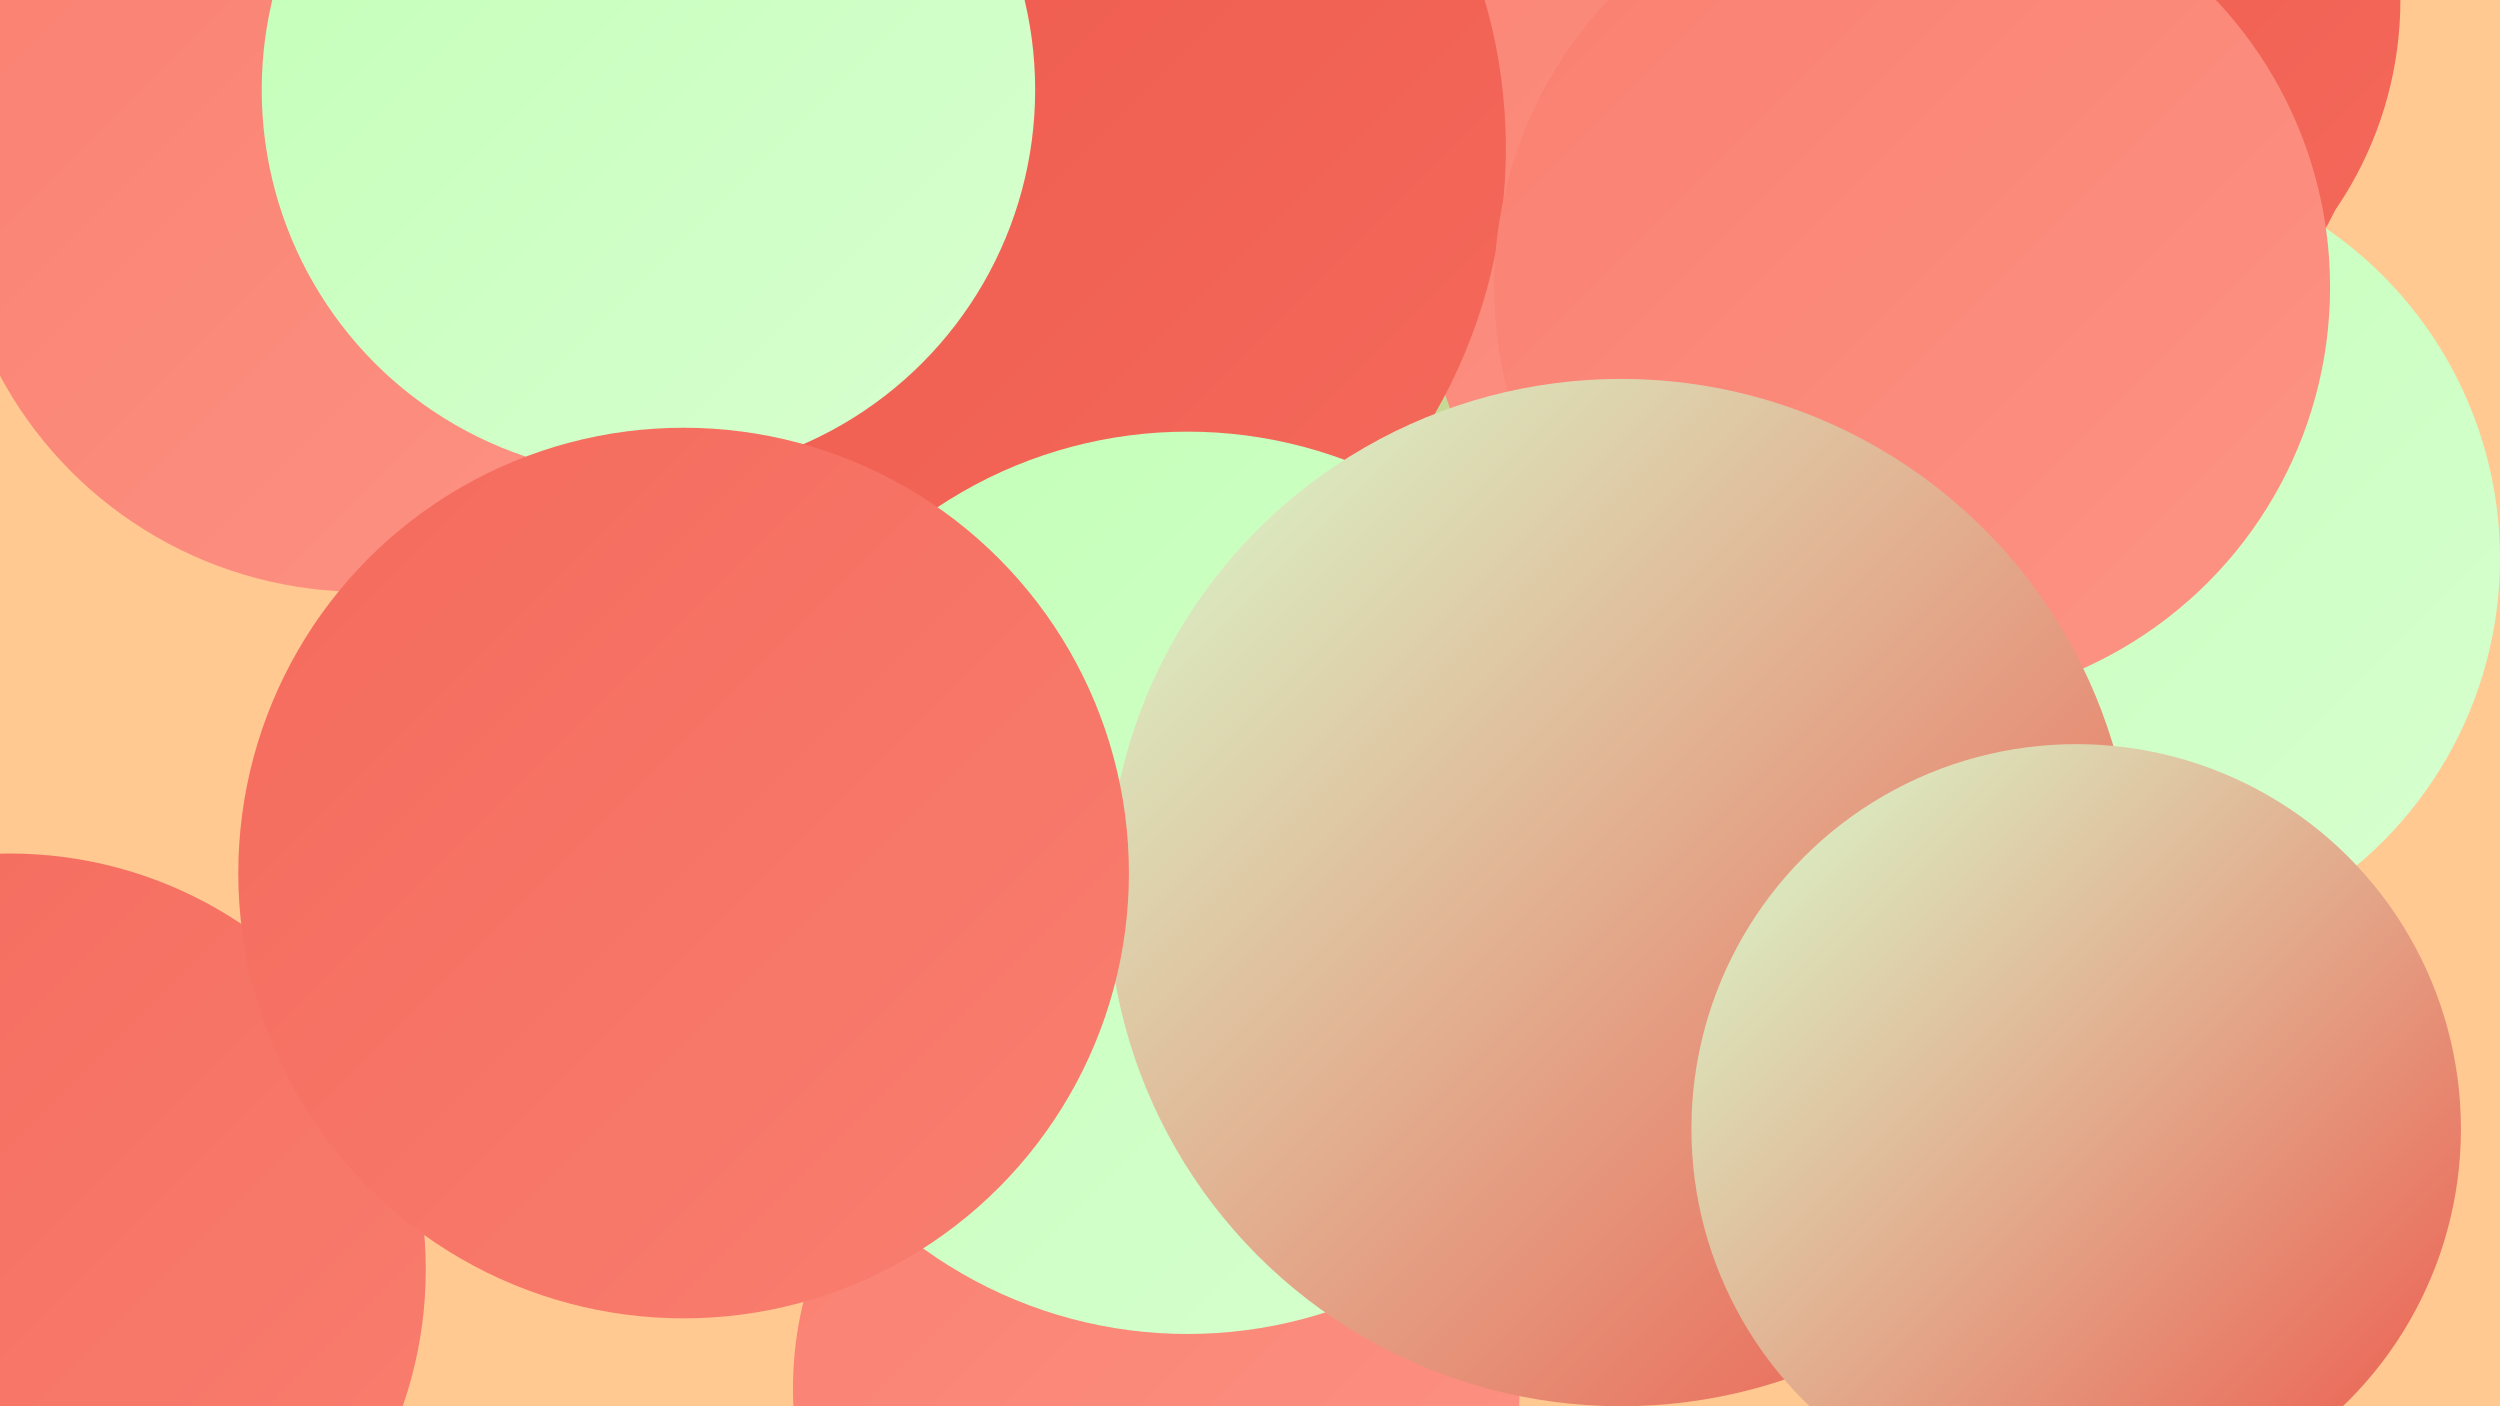<?xml version="1.0" encoding="UTF-8"?><svg width="1280" height="720" xmlns="http://www.w3.org/2000/svg"><defs><linearGradient id="grad0" x1="0%" y1="0%" x2="100%" y2="100%"><stop offset="0%" style="stop-color:#ed5649;stop-opacity:1" /><stop offset="100%" style="stop-color:#f46a5c;stop-opacity:1" /></linearGradient><linearGradient id="grad1" x1="0%" y1="0%" x2="100%" y2="100%"><stop offset="0%" style="stop-color:#f46a5c;stop-opacity:1" /><stop offset="100%" style="stop-color:#f97f70;stop-opacity:1" /></linearGradient><linearGradient id="grad2" x1="0%" y1="0%" x2="100%" y2="100%"><stop offset="0%" style="stop-color:#f97f70;stop-opacity:1" /><stop offset="100%" style="stop-color:#fd9485;stop-opacity:1" /></linearGradient><linearGradient id="grad3" x1="0%" y1="0%" x2="100%" y2="100%"><stop offset="0%" style="stop-color:#fd9485;stop-opacity:1" /><stop offset="100%" style="stop-color:#abff9d;stop-opacity:1" /></linearGradient><linearGradient id="grad4" x1="0%" y1="0%" x2="100%" y2="100%"><stop offset="0%" style="stop-color:#abff9d;stop-opacity:1" /><stop offset="100%" style="stop-color:#c2ffb7;stop-opacity:1" /></linearGradient><linearGradient id="grad5" x1="0%" y1="0%" x2="100%" y2="100%"><stop offset="0%" style="stop-color:#c2ffb7;stop-opacity:1" /><stop offset="100%" style="stop-color:#d8ffd0;stop-opacity:1" /></linearGradient><linearGradient id="grad6" x1="0%" y1="0%" x2="100%" y2="100%"><stop offset="0%" style="stop-color:#d8ffd0;stop-opacity:1" /><stop offset="100%" style="stop-color:#ed5649;stop-opacity:1" /></linearGradient></defs><rect width="1280" height="720" fill="#ffc991" /><circle cx="849" cy="19" r="253" fill="url(#grad3)" /><circle cx="871" cy="392" r="279" fill="url(#grad1)" /><circle cx="964" cy="307" r="181" fill="url(#grad5)" /><circle cx="774" cy="78" r="191" fill="url(#grad4)" /><circle cx="1006" cy="15" r="211" fill="url(#grad0)" /><circle cx="707" cy="123" r="225" fill="url(#grad2)" /><circle cx="508" cy="287" r="247" fill="url(#grad3)" /><circle cx="185" cy="93" r="210" fill="url(#grad2)" /><circle cx="5" cy="650" r="213" fill="url(#grad1)" /><circle cx="505" cy="394" r="246" fill="url(#grad1)" /><circle cx="1039" cy="0" r="190" fill="url(#grad0)" /><circle cx="1075" cy="286" r="205" fill="url(#grad5)" /><circle cx="499" cy="76" r="272" fill="url(#grad0)" /><circle cx="979" cy="147" r="214" fill="url(#grad2)" /><circle cx="592" cy="711" r="186" fill="url(#grad2)" /><circle cx="332" cy="46" r="198" fill="url(#grad5)" /><circle cx="608" cy="452" r="231" fill="url(#grad5)" /><circle cx="830" cy="457" r="263" fill="url(#grad6)" /><circle cx="350" cy="447" r="228" fill="url(#grad1)" /><circle cx="1063" cy="578" r="197" fill="url(#grad6)" /></svg>